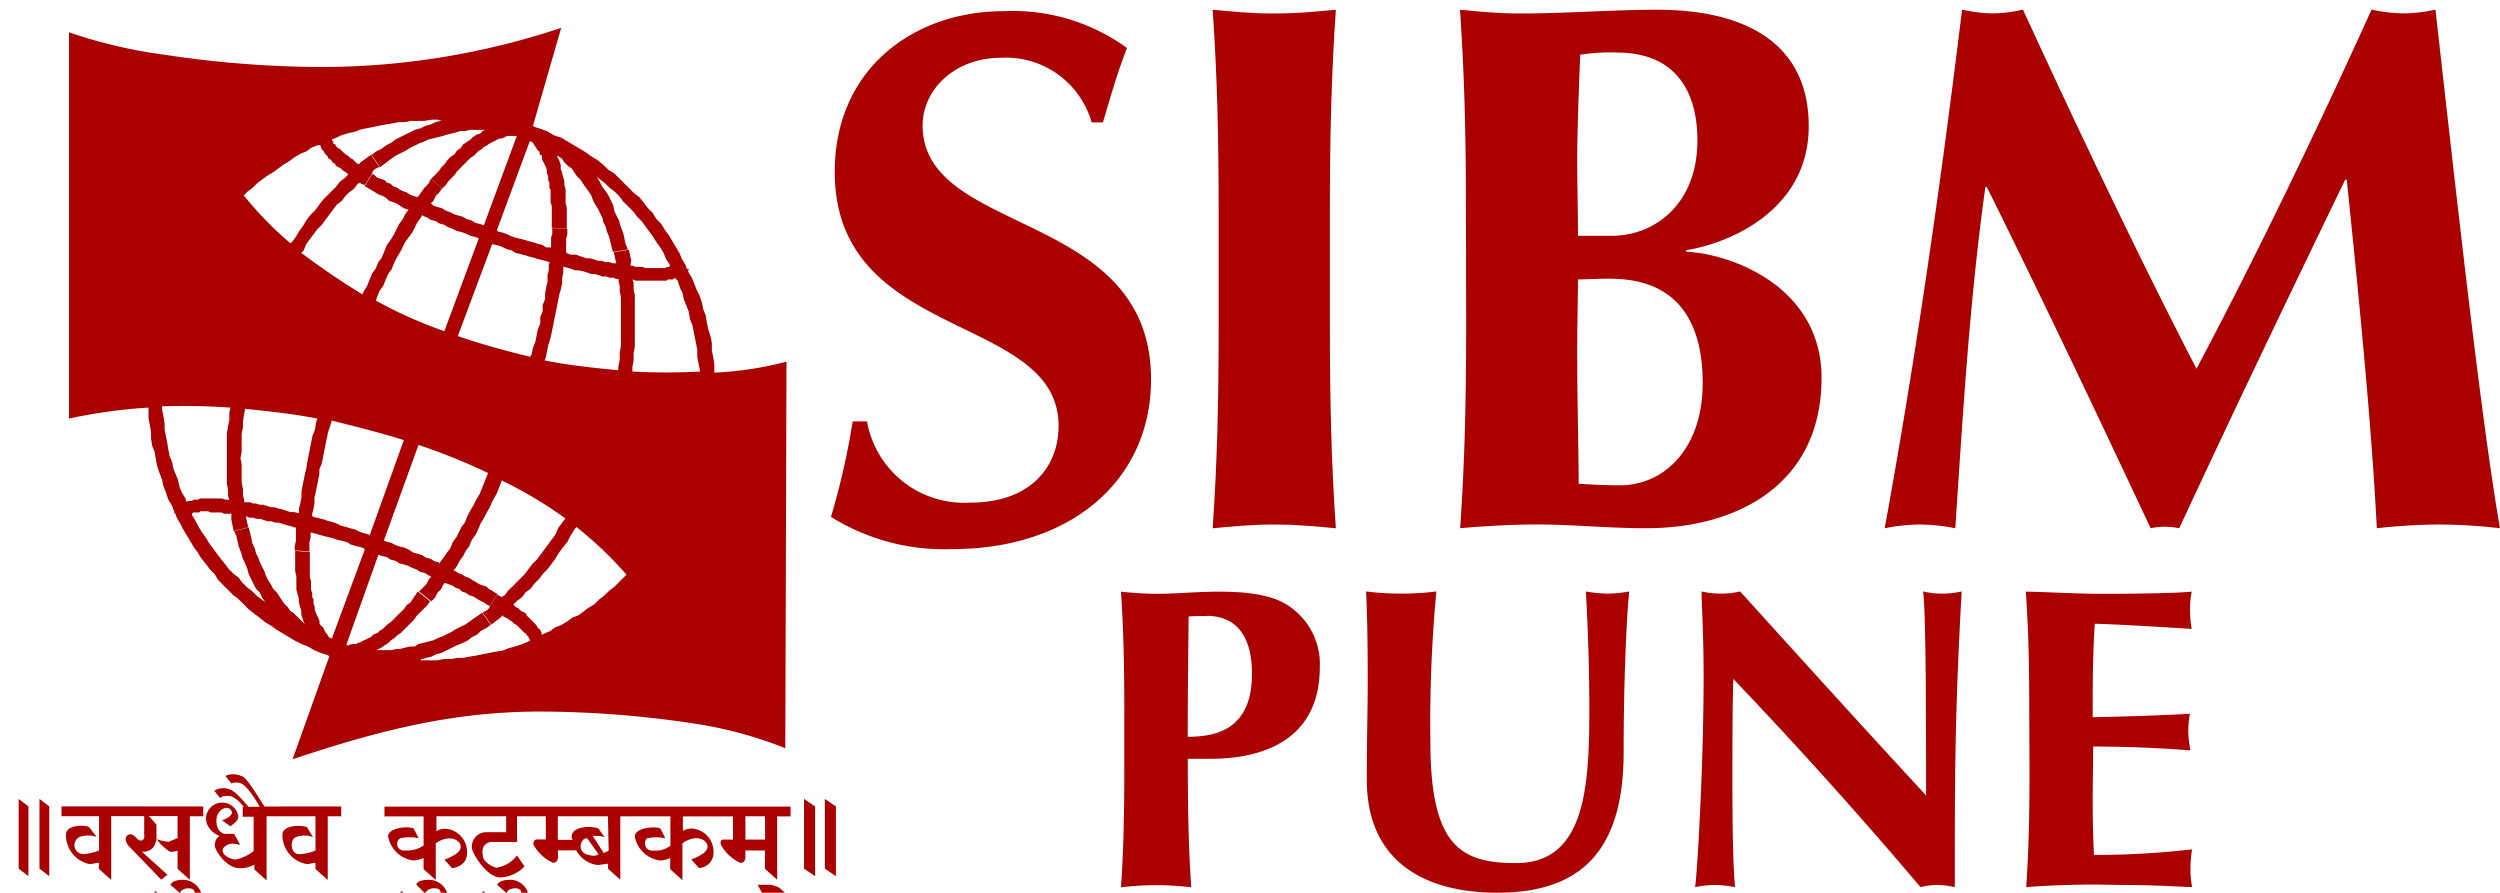 <svg xmlns:inkscape="http://www.inkscape.org/namespaces/inkscape" xmlns:sodipodi="http://sodipodi.sourceforge.net/DTD/sodipodi-0.dtd" xmlns="http://www.w3.org/2000/svg" xmlns:svg="http://www.w3.org/2000/svg" id="SIBM_Pune_Logo" data-name="SIBM Pune Logo" width="151.5" height="54.098" viewBox="0 0 151.5 54.098" sodipodi:docname="SIBM Pune Logo footer_1.svg" inkscape:version="1.3.2 (091e20e, 2023-11-25, custom)"><defs id="defs1"></defs><path id="Path_1" data-name="Path 1" d="m 36.271,51.761 a 0.483,0.483 0 0 1 -0.455,0.073 c -0.738,-0.073 -0.738,-0.67 -0.455,-0.966 a 0.565,0.565 0 0 1 0.219,-0.073 z m -4.222,2.665 v 0 a 1.139,1.139 0 0 0 -1.111,-1.111 c -0.665,0 -0.742,0.223 -0.815,0.3 l 0.592,0.519 c 0,-0.073 0.077,-0.3 0.519,-0.3 0.374,0 0.374,0.223 0.374,0.456 0,0.369 -0.742,0.592 -1.116,0.519 a 2.1,2.1 0 0 1 -1.184,-0.815 l -0.223,0.223 a 3.169,3.169 0 0 0 1.722,1.121 c 0.942,0.054 1.238,-0.393 1.238,-0.912 z m -4.887,0 v 0 a 1.189,1.189 0 0 0 -1.111,-1.111 c -0.742,0 -0.815,0.223 -0.815,0.3 l 0.519,0.519 a 0.61,0.61 0 0 1 0.592,-0.3 c 0.369,0 0.369,0.223 0.369,0.456 0,0.369 -0.738,0.592 -1.184,0.519 a 2.455,2.455 0 0 1 -1.184,-0.815 l -0.223,0.223 a 3.1,3.1 0 0 0 1.7,1.111 c 0.959,0.064 1.333,-0.383 1.333,-0.902 z m 20.98,0.455 v 0 a 3.42,3.42 0 0 0 -0.961,-1.111 3.258,3.258 0 0 0 -0.455,-0.15 h -0.815 l 0.369,0.67 h 0.592 c 0,0 0.455,0 0.519,0.073 a 2.445,2.445 0 0 1 0.519,0.742 z m -1.776,-4 h -1.195 v -1.417 h 1.189 z m -2.733,-2 h -20.333 v 0.592 h 2.371 v 1.767 a 1.763,1.763 0 0 1 -1.039,0.3 c -0.67,0.073 -0.67,-0.6 -0.374,-0.742 a 2.524,2.524 0 0 1 1.111,0 l -0.3,-0.592 c -0.3,-0.15 -1.48,-0.077 -1.553,0.455 a 1.792,1.792 0 0 0 1.553,1.485 2.165,2.165 0 0 0 0.6,-0.15 v 0.67 l 0.738,0.665 v -2.223 a 1.444,1.444 0 0 1 0.815,-0.3 c 0.6,0 0.966,0.519 0.455,0.911 a 3.113,3.113 0 0 1 -0.742,0.373 l 0.455,0.519 c 0,0 0.911,-0.077 0.911,-0.911 a 1.407,1.407 0 0 0 -1.335,-1.48 1.061,1.061 0 0 0 -0.519,0.146 v -0.9 h 4.227 v 0.966 h -1.262 a 0.875,0.875 0 0 0 -0.815,0.961 c 0.077,0.456 0.966,1.781 1.708,1.781 a 2.159,2.159 0 0 0 1.48,-0.67 l -0.455,-0.665 a 1.913,1.913 0 0 1 -1.257,0.743 c -0.3,-0.078 -0.815,-0.374 -0.815,-0.743 -0.15,-0.911 0.665,-0.815 0.665,-0.815 h 1.407 v -1.558 h 1.745 v 1.407 h -0.455 c 0,0 -0.3,-0.073 -0.3,0.3 a 2.567,2.567 0 0 0 1.189,1.111 c 0.369,0 0.3,-0.455 0.3,-0.455 v -0.3 h 1.111 a 1.713,1.713 0 0 0 1.262,0.888 c 0.223,0 0.519,-0.073 0.665,-0.073 v 0.3 l 0.742,0.665 v -3.84 h 3.038 v 1.776 a 1.394,1.394 0 0 1 -0.961,0.3 c -0.67,0.073 -0.67,-0.6 -0.455,-0.742 a 2.524,2.524 0 0 1 1.111,0 l -0.3,-0.592 c -0.3,-0.15 -1.48,-0.077 -1.558,0.455 a 1.8,1.8 0 0 0 1.558,1.485 2.117,2.117 0 0 0 0.592,-0.15 v 0.67 l 0.742,0.665 v -2.223 a 1.444,1.444 0 0 1 0.824,-0.319 c 0.592,0 0.966,0.519 0.455,0.911 a 3.112,3.112 0 0 1 -0.742,0.374 l 0.456,0.519 a 0.911,0.911 0 0 0 0.888,-0.911 1.408,1.408 0 0 0 -1.335,-1.48 1.044,1.044 0 0 0 -0.519,0.146 v -0.879 h 3.038 v 1.407 h -0.519 c 0,0 -0.3,-0.073 -0.219,0.3 a 2.578,2.578 0 0 0 1.184,1.111 c 0.369,0 0.3,-0.455 0.3,-0.455 v -0.3 h 1.189 v 1.111 l 0.738,0.665 v -3.84 h 0.815 v -0.592 h -4.3 z m -6.746,2.669 v 0 l -0.3,0.146 -0.665,-1.038 h 0.349 a 1.412,1.412 0 0 1 0.369,0.077 l -0.369,-0.519 c -0.223,-0.15 -1.558,-0.223 -1.631,0.455 a 0.273,0.273 0 0 0 0.073,0.223 h -0.911 v -1.43 h 3.038 z m -19.946,-2.672 h -0.911 c -0.223,-0.3 -1.039,-1.781 -1.412,-1.854 a 1.148,1.148 0 0 0 -0.961,0 l 0.369,0.455 a 0.77,0.77 0 0 1 0.592,0 c 0.373,0.15 0.966,1.116 1.116,1.412 h -0.67 c -0.223,-0.223 -0.742,-0.911 -1.111,-1.038 a 1.011,1.011 0 0 0 -0.966,0.073 l 0.373,0.456 c 0,-0.073 0.073,-0.15 0.455,-0.15 0.455,0 0.815,0.519 0.966,0.67 h -0.073 v 0.592 h 0.663 v 2.077 a 2.51,2.51 0 0 1 -1.111,0.519 c -0.911,-0.15 -1.039,-0.815 -0.223,-0.966 a 2.664,2.664 0 0 1 0.519,0.073 l -0.369,-0.665 h -0.592 c -0.077,0 -0.6,-0.223 -0.455,-1.038 0.146,-0.519 0.742,-0.742 0.911,-0.3 0.073,0.3 -0.592,0.519 -0.592,0.519 l 0.519,0.369 c 0,-0.073 0.519,-0.3 0.455,-0.665 a 0.988,0.988 0 0 0 -1.931,0 c -0.146,0.888 0.815,1.257 0.815,1.257 0,0 -0.3,0.077 -0.3,0.6 0.077,0.369 0.742,1.335 1.485,1.335 a 1.6,1.6 0 0 0 0.911,-0.223 v 0.3 l 0.742,0.665 v -3.885 h 2.965 v 2.077 a 3.11,3.11 0 0 1 -0.966,0.223 c -0.592,0 -0.592,-0.911 -0.219,-1.038 a 1.457,1.457 0 0 1 1.034,0 l -0.369,-0.6 c -0.3,-0.146 -1.485,-0.146 -1.485,0.456 a 1.79,1.79 0 0 0 1.485,1.781 c 0.15,0 0.369,-0.077 0.519,-0.077 v 0.374 l 0.742,0.665 v -3.863 h 0.815 v -0.592 h -3.699 z m -4.687,5.548 v 0 a 1.193,1.193 0 0 0 -1.116,-1.111 c -0.665,0 -0.738,0.223 -0.815,0.3 l 0.6,0.519 c 0,-0.073 0.073,-0.3 0.519,-0.3 0.369,0 0.369,0.223 0.369,0.456 0,0.369 -0.742,0.592 -1.189,0.519 a 2.483,2.483 0 0 1 -1.184,-0.815 l -0.223,0.223 a 3.518,3.518 0 0 0 1.781,1.111 c 0.866,0.077 1.258,-0.383 1.258,-0.902 z m -10.531,-5.557 v 0 l -0.592,-0.455 v 4.227 l 0.592,0.455 z m 1.262,0 v 0 l -0.592,-0.455 v 4.227 l 0.592,0.455 z m 46.41,0 v 0 l -0.67,-0.455 v 4.227 l 0.67,0.455 z m 1.262,0 v 0 l -0.67,-0.455 v 4.227 l 0.67,0.455 z m -12.458,-32.768 h 0.15 l 0.146,0.073 h 0.455 l 0.146,0.073 h 1.189 l 0.146,-0.073 h 0.15 v -0.15 l -0.214,-0.314 -0.146,-0.369 -0.223,-0.369 -0.223,-0.3 -0.223,-0.369 -0.223,-0.3 -0.223,-0.3 -0.219,-0.3 -0.3,-0.3 -0.223,-0.3 -0.3,-0.3 -0.3,-0.3 -0.223,-0.3 -0.3,-0.3 -0.3,-0.223 -0.3,-0.3 -0.3,-0.223 -0.223,-0.146 0.077,0.073 0.146,0.223 0.15,0.3 0.223,0.3 0.146,0.223 0.15,0.3 0.146,0.3 0.077,0.374 0.146,0.3 0.15,0.3 0.073,0.3 0.15,0.369 0.073,0.3 0.073,0.374 0.15,0.369 -0.911,0.15 -0.073,-0.3 -0.073,-0.3 -0.077,-0.3 -0.146,-0.369 -0.073,-0.3 -0.124,-0.211 -0.073,-0.3 -0.15,-0.3 -0.146,-0.3 -0.15,-0.223 -0.146,-0.3 -0.077,-0.223 -0.146,-0.223 -0.223,-0.3 -0.15,-0.223 -0.146,-0.223 -0.223,-0.219 -0.15,-0.223 -0.146,-0.223 -0.223,-0.15 -0.223,-0.219 -0.146,-0.223 -0.223,-0.15 h -0.073 l 0.073,0.15 0.073,0.146 0.073,0.223 v 0.241 l 0.077,0.223 0.073,0.3 0.073,0.223 v 0.223 l 0.077,0.3 v 0.815 l 0.073,0.3 v 1.278 l -0.911,-0.073 v -1.335 l -0.073,-0.223 v -0.738 l -0.073,-0.15 v -0.3 l -0.073,-0.15 v -0.223 l -0.077,-0.223 v -0.15 l -0.073,-0.223 -0.073,-0.146 -0.073,-0.15 -0.077,-0.146 v -0.223 l -0.146,-0.073 v -0.15 l -0.15,-0.146 -0.073,-0.15 -0.073,-0.073 -0.077,-0.15 -0.073,-0.073 -0.146,-0.073 -2,5.411 0.073,0.073 0.3,0.073 0.223,0.077 0.3,0.146 0.223,0.073 0.3,0.077 0.3,0.073 0.223,0.073 0.3,0.073 0.223,0.077 0.3,0.073 0.223,0.15 h 0.3 v -0.6 l 0.073,-0.219 v -0.374 l 0.911,0.073 v 0.3 l -0.073,0.3 v 0.815 l 0.073,0.073 0.223,0.073 h 0.3 l 0.223,0.077 0.219,0.073 0.223,0.073 h 0.223 l 0.223,0.073 0.223,0.077 h 0.223 l 0.219,0.073 h 0.223 l 0.223,0.073 h 0.223 l -0.073,-0.3 -0.077,-0.369 0.911,-0.15 0.073,0.3 0.073,0.373 z m -24.169,15.031 h -0.459 l -0.15,-0.077 h -0.67 l -0.146,-0.073 h -0.455 l -0.073,0.073 h -0.369 l -0.077,0.077 v 0.073 l 0.223,0.369 0.15,0.3 0.223,0.369 0.219,0.3 0.223,0.369 0.223,0.3 0.223,0.3 0.223,0.3 0.3,0.369 0.223,0.3 0.3,0.3 0.3,0.223 0.223,0.3 0.3,0.3 0.3,0.223 0.3,0.3 0.3,0.223 0.223,0.15 -0.073,-0.077 -0.15,-0.219 -0.146,-0.3 -0.223,-0.219 -0.15,-0.3 -0.146,-0.3 -0.15,-0.3 -0.073,-0.3 -0.15,-0.369 -0.146,-0.3 -0.077,-0.3 -0.146,-0.373 -0.073,-0.3 -0.077,-0.369 -0.146,-0.3 0.888,-0.223 0.073,0.3 0.077,0.3 0.073,0.369 0.146,0.3 0.077,0.3 0.146,0.3 0.077,0.223 0.146,0.3 0.15,0.3 0.073,0.223 0.146,0.3 0.15,0.219 0.15,0.3 0.219,0.219 0.15,0.223 0.146,0.223 0.15,0.223 0.223,0.223 0.146,0.223 0.223,0.146 0.223,0.223 0.223,0.223 0.146,0.146 0.077,0.077 -0.077,-0.15 -0.073,-0.223 -0.073,-0.223 v -0.252 l -0.073,-0.223 -0.077,-0.3 v -0.223 l -0.073,-0.223 -0.073,-0.3 v -0.8 l -0.073,-0.3 v -1.262 l 0.888,0.073 v 1.558 l 0.073,0.223 v 0.524 l 0.073,0.223 v 0.232 l 0.077,0.146 v 0.223 l 0.073,0.223 v 0.146 l 0.073,0.223 0.073,0.15 0.077,0.146 0.073,0.223 v 0.15 l 0.15,0.146 0.073,0.073 0.073,0.15 0.073,0.15 0.077,0.073 0.073,0.146 0.073,0.077 0.15,0.073 2,-5.411 -0.073,-0.077 -0.223,-0.073 -0.3,-0.073 -0.26,-0.073 -0.223,-0.15 -0.3,-0.073 -0.3,-0.073 -0.223,-0.077 -0.328,-0.082 -0.232,-0.058 -0.3,-0.077 -0.223,-0.073 -0.3,-0.073 v 0.3 l -0.073,0.3 v 0.592 l -0.888,-0.073 v -0.3 l 0.073,-0.3 v -0.815 h -0.065 l -0.223,-0.073 -0.3,-0.077 -0.223,-0.073 -0.223,-0.073 h -0.221 l -0.223,-0.077 h -0.223 l -0.219,-0.073 -0.223,-0.073 h -0.222 l -0.223,-0.073 h -0.223 l -0.146,-0.077 h -0.077 l 0.077,0.374 0.073,0.3 -0.888,0.223 -0.077,-0.373 -0.073,-0.369 z m 3.557,-16.4 v 0 a 21.065,21.065 0 0 1 -2.815,-2.892 l 0.223,-0.223 0.3,-0.223 0.3,-0.3 0.3,-0.223 0.3,-0.219 0.374,-0.223 0.3,-0.223 0.3,-0.223 0.369,-0.223 0.3,-0.223 0.374,-0.219 0.369,-0.15 0.3,-0.223 0.369,-0.146 -0.219,-0.455 0.219,0.455 h 0.15 l 0.073,0.146 v 0.077 l 0.077,0.073 0.073,0.073 0.073,0.15 0.073,0.073 0.077,0.073 0.073,0.15 0.15,0.073 0.073,0.15 0.146,0.073 0.077,0.146 0.146,0.077 0.15,0.073 0.146,0.146 0.15,0.077 0.146,0.146 -0.219,0.223 -0.3,0.223 -0.219,0.3 -0.3,0.3 -0.223,0.223 -0.3,0.3 -0.223,0.3 -0.223,0.3 -0.3,0.3 -0.223,0.3 -0.223,0.369 -0.223,0.3 -0.219,0.369 -0.223,0.3 z m 4.377,3.111 v 0 c -1.335,-0.815 -2.523,-1.631 -3.708,-2.519 l 0.146,-0.15 0.15,-0.369 0.223,-0.3 0.223,-0.3 0.219,-0.3 0.3,-0.3 0.219,-0.3 0.223,-0.3 0.223,-0.3 0.223,-0.3 0.3,-0.223 0.223,-0.3 0.223,-0.223 0.3,-0.219 0.223,-0.3 0.146,-0.077 0.073,0.077 0.223,0.073 0.455,-0.742 v -0.073 l 0.146,-0.15 0.3,-0.146 -0.519,-0.742 -0.3,0.223 -0.3,0.223 -0.146,0.146 -0.15,-0.073 -0.146,-0.15 -0.077,-0.073 -0.146,-0.073 -0.073,-0.077 -0.077,-0.073 -0.146,-0.073 -0.073,-0.073 -0.077,-0.077 -0.073,-0.073 -0.073,-0.073 -0.077,-0.073 h -0.073 l -0.073,-0.077 -0.073,-0.073 v -0.073 l -0.074,-0.041 h -0.073 v -0.141 l -0.073,-0.073 v -0.077 l 0.223,-0.073 0.3,-0.15 0.455,-0.146 0.374,-0.073 0.369,-0.15 0.374,-0.073 0.369,-0.073 0.369,-0.077 0.374,-0.073 0.455,-0.073 0.373,-0.077 h 0.369 l 0.369,-0.073 h 0.82 l 0.455,-0.073 h 0.373 l 0.219,0.073 h -0.073 l -0.3,0.073 -0.3,0.15 -0.3,0.073 -0.3,0.15 -0.3,0.073 -0.3,0.15 -0.3,0.146 -0.3,0.15 -0.3,0.146 -0.3,0.223 -0.3,0.15 -0.3,0.223 -0.3,0.146 -0.3,0.223 0.519,0.742 0.3,-0.223 0.164,-0.128 0.3,-0.223 0.219,-0.146 0.3,-0.15 0.3,-0.146 0.219,-0.15 0.3,-0.146 0.3,-0.15 0.223,-0.073 0.3,-0.15 0.3,-0.073 0.3,-0.073 0.3,-0.077 0.223,-0.073 0.3,-0.073 0.3,-0.073 0.223,-0.077 h 0.3 l 0.3,-0.073 h 0.911 l -0.146,0.073 -0.15,0.15 -0.223,0.073 -0.219,0.15 -0.15,0.146 -0.223,0.15 -0.223,0.146 -0.146,0.223 -0.223,0.15 -0.15,0.223 -0.219,0.146 -0.223,0.223 -0.15,0.223 -0.223,0.223 -0.146,0.219 -0.223,0.223 -0.223,0.223 0.67,0.592 0.219,-0.219 0.15,-0.223 0.223,-0.223 0.146,-0.15 0.15,-0.223 0.15,-0.146 0.219,-0.223 0.15,-0.146 0.146,-0.15 0.15,-0.15 0.223,-0.146 0.146,-0.15 0.15,-0.146 0.146,-0.073 0.15,-0.15 0.15,-0.073 0.219,-0.15 0.15,-0.073 0.15,-0.073 0.146,-0.077 0.15,-0.073 h 0.146 l 0.15,-0.073 0.146,-0.077 h 0.592 l -2,5.416 -0.223,-0.077 -0.3,-0.073 -0.223,-0.146 -0.3,-0.077 -0.223,-0.146 -0.3,-0.077 -0.223,-0.073 -0.3,-0.146 -0.223,-0.077 -0.219,-0.146 -0.3,-0.077 -0.223,-0.073 -0.15,-0.146 0.15,-0.15 0.146,-0.3 0.223,-0.223 0.15,-0.223 -0.67,-0.592 -0.146,0.3 -0.223,0.223 -0.223,0.3 -0.15,0.223 -0.073,0.073 -0.223,-0.073 -0.223,-0.073 -0.219,-0.15 -0.223,-0.073 -0.15,-0.073 -0.223,-0.15 -0.219,-0.073 -0.15,-0.15 -0.223,-0.073 -0.146,-0.15 -0.223,-0.073 -0.223,-0.073 -0.15,-0.15 -0.146,-0.073 -0.455,0.742 0.15,0.073 0.223,0.15 0.146,0.073 0.223,0.146 0.15,0.077 0.219,0.073 0.223,0.15 0.15,0.146 0.223,0.073 0.219,0.077 0.223,0.146 0.223,0.15 0.223,0.073 h 0.073 l -0.223,0.3 -0.146,0.3 -0.223,0.3 -0.15,0.3 -0.146,0.3 -0.223,0.369 -0.223,0.3 -0.146,0.369 -0.15,0.374 -0.223,0.3 -0.146,0.369 -0.223,0.3 -0.15,0.373 -0.146,0.369 -0.223,0.373 z m 4.965,2.227 v 0 a 26.631,26.631 0 0 1 -4.15,-1.854 l 0.073,-0.223 0.15,-0.369 0.219,-0.3 0.15,-0.369 0.141,-0.337 0.219,-0.3 0.15,-0.374 0.146,-0.3 0.223,-0.369 0.15,-0.3 0.146,-0.3 0.223,-0.3 0.223,-0.3 0.15,-0.3 0.146,-0.3 0.223,-0.3 0.073,-0.15 0.077,0.077 0.219,0.073 0.223,0.15 0.3,0.073 0.223,0.146 0.3,0.077 0.223,0.146 0.223,0.073 0.3,0.15 0.3,0.073 0.223,0.077 0.3,0.146 0.3,0.073 0.223,0.077 z m 5.193,1.553 v 0 c -1.485,-0.369 -2.892,-0.738 -4.377,-1.257 l 2.077,-5.562 h 0.068 l 0.3,0.073 0.223,0.077 0.3,0.146 0.3,0.073 0.223,0.15 0.3,0.073 0.3,0.077 0.223,0.073 0.3,0.073 0.223,0.073 0.3,0.077 0.3,0.073 0.15,0.073 -0.073,0.073 v 0.373 l -0.077,0.3 v 0.414 l -0.073,0.3 -0.073,0.374 v 0.369 l -0.15,0.374 v 0.369 l -0.146,0.369 v 0.373 l -0.15,0.369 -0.073,0.369 -0.073,0.374 -0.15,0.369 -0.073,0.374 z m 5.334,0.815 v 0 c -1.48,-0.146 -2.965,-0.3 -4.446,-0.592 l 0.073,-0.223 0.073,-0.369 0.077,-0.369 0.146,-0.456 0.073,-0.369 0.077,-0.373 0.073,-0.369 0.073,-0.373 0.077,-0.369 0.073,-0.369 0.073,-0.373 0.091,-0.305 0.077,-0.369 v -0.3 l 0.073,-0.369 v -0.328 l 0.3,0.073 0.223,0.077 0.223,0.073 h 0.223 l 0.3,0.073 0.219,0.073 0.223,0.077 h 0.223 l 0.223,0.073 0.223,0.073 h 0.21 l 0.219,0.073 h 0.237 l 0.15,0.077 h 0.146 v 0.073 l 0.077,0.369 v 0.3 l 0.073,0.369 v 2.97 l -0.073,0.369 v 0.456 l -0.077,0.369 z m 4.969,0.077 v 0 a 38.046,38.046 0 0 1 -4.1,0 v -0.3 l 0.073,-0.374 v -0.455 l 0.073,-0.373 v -3.111 l -0.073,-0.374 v -0.369 l -0.073,-0.223 0.223,0.073 h 1.849 l 0.077,-0.073 h 0.3 l 0.073,-0.073 h 0.073 l 0.15,0.146 0.146,0.455 0.15,0.3 0.073,0.369 0.15,0.374 0.146,0.369 0.077,0.455 0.146,0.369 0.077,0.374 0.073,0.369 0.073,0.369 0.073,0.374 v 0.455 l 0.077,0.374 0.073,0.369 z m -3.854,12.976 z m -3.644,-3.557 v 0 a 22.371,22.371 0 0 1 3.038,2.892 l -0.146,0.146 -0.3,0.3 -0.3,0.3 -0.3,0.223 -0.3,0.3 -0.3,0.223 -0.3,0.3 -0.369,0.223 -0.3,0.223 -0.3,0.223 -0.374,0.146 -0.3,0.223 -0.369,0.223 -0.374,0.146 -0.3,0.223 -0.369,0.15 0.073,0.146 -0.073,-0.146 -0.15,0.073 v -0.146 l -0.073,-0.15 -0.073,-0.073 -0.082,-0.059 -0.073,-0.146 -0.073,-0.073 -0.073,-0.077 -0.15,-0.146 -0.073,-0.073 -0.073,-0.077 -0.15,-0.146 -0.073,-0.15 -0.15,-0.073 -0.146,-0.073 -0.15,-0.15 -0.15,-0.073 -0.146,-0.15 0.223,-0.223 0.3,-0.219 0.223,-0.3 0.3,-0.219 0.223,-0.3 0.3,-0.3 0.223,-0.3 0.3,-0.3 0.219,-0.3 0.223,-0.3 0.223,-0.369 0.223,-0.3 0.3,-0.369 0.15,-0.3 0.219,-0.369 z m -4.523,-2.819 v 0 a 25.669,25.669 0 0 1 3.858,2.3 l -0.223,0.3 -0.223,0.3 -0.15,0.369 -0.223,0.3 -0.219,0.3 -0.223,0.3 -0.223,0.3 -0.223,0.3 -0.3,0.3 -0.223,0.3 -0.223,0.3 -0.219,0.223 -0.3,0.3 -0.219,0.223 -0.273,0.26 -0.223,0.3 -0.15,0.073 h -0.082 l -0.223,-0.146 -0.456,0.738 v 0.077 l -0.146,0.146 -0.3,0.15 0.519,0.742 0.3,-0.223 0.3,-0.223 0.146,-0.15 v 0.077 l 0.15,0.073 0.15,0.073 0.073,0.077 0.146,0.073 0.077,0.073 0.073,0.073 0.146,0.077 0.077,0.073 0.073,0.073 0.073,0.073 0.077,0.077 0.073,0.073 0.073,0.073 0.073,0.077 h 0.077 v 0.073 l 0.073,0.073 0.073,0.073 v 0.077 l 0.077,0.073 v 0.073 l -0.15,0.073 -0.369,0.15 -0.455,0.15 -0.3,0.073 -0.374,0.146 -0.456,0.077 -0.373,0.073 -0.369,0.073 -0.369,0.077 -0.455,0.073 -0.369,0.073 h -0.374 l -0.369,0.073 h -0.455 l -0.369,0.077 h -1.038 l 0.073,-0.077 0.3,-0.073 0.3,-0.073 0.3,-0.15 0.3,-0.073 0.3,-0.15 0.3,-0.146 0.3,-0.15 0.369,-0.146 0.3,-0.15 0.3,-0.223 0.3,-0.146 0.219,-0.223 0.328,-0.169 0.3,-0.219 -0.519,-0.743 -0.3,0.223 -0.223,0.146 -0.3,0.223 -0.223,0.15 -0.3,0.146 -0.3,0.15 -0.223,0.146 -0.3,0.15 -0.3,0.146 -0.223,0.077 -0.3,0.146 -0.3,0.073 -0.3,0.077 -0.3,0.073 -0.219,0.15 h -0.3 l -0.3,0.073 -0.3,0.073 h -0.223 l -0.3,0.073 h -0.911 l 0.15,-0.073 0.146,-0.073 0.223,-0.15 0.223,-0.146 0.146,-0.15 0.223,-0.146 0.15,-0.15 0.223,-0.146 0.219,-0.223 0.15,-0.15 0.223,-0.223 0.223,-0.219 0.146,-0.223 0.223,-0.223 0.223,-0.223 0.223,-0.223 0.146,-0.223 -0.742,-0.592 -0.146,0.223 -0.15,0.223 -0.146,0.223 -0.223,0.146 -0.15,0.223 -0.146,0.15 -0.223,0.219 -0.15,0.15 -0.146,0.15 -0.15,0.146 -0.219,0.15 -0.15,0.146 -0.15,0.15 -0.146,0.073 -0.15,0.15 -0.223,0.073 -0.146,0.146 -0.15,0.077 -0.146,0.073 -0.15,0.073 -0.146,0.073 -0.15,0.077 h -0.082 l -0.077,0.073 h -0.3 l -0.146,0.073 h -0.15 v -0.073 l 1.927,-5.411 0.223,0.073 0.3,0.073 0.223,0.15 0.3,0.073 0.223,0.15 0.3,0.073 0.223,0.073 0.3,0.15 0.223,0.073 0.223,0.15 0.3,0.073 0.223,0.15 0.146,0.073 -0.146,0.146 -0.15,0.3 -0.223,0.223 -0.223,0.223 0.742,0.592 0.223,-0.219 0.15,-0.3 0.219,-0.219 0.15,-0.3 0.073,-0.073 0.223,0.073 0.223,0.077 0.223,0.146 0.223,0.077 0.146,0.146 0.223,0.073 0.223,0.15 0.223,0.073 0.146,0.077 0.223,0.146 0.146,0.073 0.15,0.077 0.223,0.146 0.146,0.073 0.455,-0.738 -0.146,-0.077 -0.223,-0.146 -0.15,-0.073 -0.146,-0.15 -0.223,-0.073 -0.223,-0.077 -0.223,-0.146 -0.146,-0.073 -0.223,-0.15 -0.223,-0.073 -0.223,-0.15 -0.223,-0.073 -0.223,-0.15 h -0.073 l 0.223,-0.3 0.15,-0.3 0.219,-0.3 0.15,-0.3 0.223,-0.3 0.146,-0.369 0.223,-0.3 0.15,-0.3 0.146,-0.369 0.223,-0.369 0.15,-0.3 0.219,-0.369 0.15,-0.369 0.223,-0.374 0.146,-0.369 0.15,-0.369 z m -5.042,-2.15 v 0 a 35.435,35.435 0 0 1 4.227,1.708 l -0.073,0.146 -0.15,0.374 -0.146,0.369 -0.15,0.369 -0.223,0.374 -0.146,0.3 -0.223,0.369 -0.15,0.3 -0.146,0.373 -0.223,0.3 -0.146,0.3 -0.15,0.3 -0.223,0.3 -0.146,0.369 -0.223,0.3 -0.15,0.219 -0.223,0.3 -0.073,0.146 v -0.095 l -0.3,-0.073 -0.223,-0.15 -0.3,-0.073 -0.223,-0.15 -0.223,-0.073 -0.3,-0.073 -0.223,-0.15 -0.3,-0.15 -0.3,-0.073 -0.223,-0.073 -0.3,-0.15 -0.3,-0.073 -0.146,-0.073 z m -5.26,-1.479 v 0 c 1.48,0.369 2.965,0.742 4.373,1.184 l -2.077,5.785 -0.073,-0.077 -0.3,-0.073 -0.223,-0.073 -0.3,-0.15 -0.3,-0.073 -0.223,-0.073 -0.3,-0.073 -0.3,-0.15 -0.223,-0.073 -0.3,-0.077 -0.2,-0.077 -0.3,-0.073 -0.3,-0.073 -0.15,-0.077 v -0.073 l 0.077,-0.3 0.073,-0.369 v -0.374 l 0.073,-0.3 0.073,-0.369 0.077,-0.374 0.073,-0.369 v -0.282 l 0.15,-0.374 0.073,-0.369 0.073,-0.369 0.073,-0.374 0.077,-0.369 0.073,-0.369 0.15,-0.456 z m -5.243,-0.711 v 0 c 1.407,0.15 2.892,0.3 4.373,0.592 l -0.073,0.223 -0.073,0.456 -0.15,0.369 -0.073,0.369 -0.073,0.374 -0.073,0.369 -0.077,0.373 -0.073,0.456 -0.073,0.3 -0.077,0.374 -0.073,0.369 -0.073,0.367 v 0.369 l -0.073,0.369 -0.077,0.3 v 0.3 l -0.3,-0.073 h -0.232 l -0.219,-0.073 -0.223,-0.073 -0.3,-0.077 -0.223,-0.073 h -0.223 l -0.223,-0.073 -0.223,-0.073 h -0.219 l -0.223,-0.078 h -0.2 l -0.15,-0.073 h -0.369 v -0.15 l -0.073,-0.3 v -0.369 l -0.077,-0.369 v -1.116 l -0.073,-0.369 0.073,-0.369 v -1.11 l 0.077,-0.373 v -0.369 l 0.073,-0.455 z m -5.042,-0.15 v 0 a 38.635,38.635 0 0 1 4.154,0.078 l -0.073,0.3 v 0.455 l -0.077,0.369 -0.073,0.455 v 3.038 l 0.073,0.369 v 0.373 l 0.077,0.219 h -0.227 l -0.223,-0.073 h -1.322 l -0.15,0.073 h -0.219 l -0.15,0.077 h -0.223 l -0.073,0.073 -0.073,-0.223 -0.223,-0.369 -0.15,-0.374 -0.073,-0.369 -0.15,-0.369 -0.146,-0.373 -0.073,-0.369 -0.15,-0.369 -0.073,-0.374 -0.073,-0.455 -0.077,-0.369 -0.073,-0.369 v -0.373 l -0.073,-0.456 -0.077,-0.374 z M 4.183,1.942 v 0 23.424 a 31.44,31.44 0 0 1 4.819,-0.665 v 0.665 l 0.077,0.374 0.073,0.455 v 0.373 l 0.073,0.456 0.15,0.374 0.073,0.456 0.073,0.373 0.15,0.456 0.146,0.374 0.077,0.369 0.146,0.373 0.15,0.455 0.223,0.374 0.146,0.369 v 0.073 l 0.073,0.073 0.077,0.223 0.223,0.374 0.146,0.3 0.223,0.369 0.223,0.374 0.223,0.369 0.219,0.3 0.223,0.369 0.3,0.373 0.223,0.3 0.3,0.3 0.223,0.369 0.3,0.3 0.3,0.3 0.3,0.3 0.3,0.223 0.3,0.3 0.3,0.3 0.369,0.3 0.3,0.223 0.374,0.3 0.369,0.223 0.3,0.219 0.369,0.223 0.374,0.223 0.369,0.223 0.455,0.223 0.369,0.146 0.374,0.223 0.369,0.15 0.455,0.146 0.073,0.077 -2.223,6.227 c 5.115,-1.708 9.638,-2.892 15.031,-2.892 a 63.549,63.549 0 0 1 9.415,0.742 24.9,24.9 0 0 1 5.411,1.48 l 0.073,-23.426 a 20.736,20.736 0 0 1 -4.373,0.665 v -0.515 l -0.073,-0.455 -0.077,-0.374 v -0.455 l -0.073,-0.374 -0.146,-0.456 -0.077,-0.373 -0.073,-0.455 -0.15,-0.373 -0.073,-0.369 -0.146,-0.455 -0.178,-0.355 -0.146,-0.369 -0.15,-0.373 -0.223,-0.369 v -0.073 l 0.073,-0.077 h -0.146 l -0.073,-0.223 -0.223,-0.369 -0.15,-0.369 -0.223,-0.374 -0.219,-0.369 -0.223,-0.369 -0.223,-0.3 -0.223,-0.369 -0.3,-0.3 -0.223,-0.369 -0.3,-0.3 -0.223,-0.3 -0.3,-0.369 -0.3,-0.223 -0.3,-0.3 -0.3,-0.3 -0.3,-0.3 -0.3,-0.3 -0.373,-0.223 -0.3,-0.3 -0.369,-0.3 -0.374,-0.223 -0.3,-0.223 -0.369,-0.223 -0.374,-0.223 -0.369,-0.219 -0.369,-0.223 -0.455,-0.15 -0.369,-0.223 -0.374,-0.146 -0.455,-0.15 -0.077,-0.073 1.708,-5.921 a 45.955,45.955 0 0 1 -14.608,2.373 64.4,64.4 0 0 1 -9.415,-0.742 29.841,29.841 0 0 1 -5.821,-1.366 z m 3.388,46.927 m 0,0 h -3.844 v 0.592 h 2.277 v 2.077 a 3.078,3.078 0 0 1 -0.961,0.223 0.547,0.547 0 0 1 -0.223,-1.039 1.512,1.512 0 0 1 1.039,0 l -0.455,-0.6 c -0.3,-0.146 -1.407,-0.146 -1.407,0.456 a 1.8,1.8 0 0 0 1.407,1.781 c 0.223,0 0.455,-0.077 0.592,-0.077 v 0.374 l 0.742,0.665 v -3.863 h 2 v 1.111 c 0,0 0.073,0.369 -0.223,0.369 -0.223,0 -0.455,-0.592 -0.815,-0.3 -0.223,0.223 0.073,0.6 0.073,0.6 l 2,2.072 0.374,-0.3 -1.558,-1.407 a 0.752,0.752 0 0 0 0.592,-0.15 c 0.223,-0.146 0.3,-0.592 0.3,-0.592 v -0.888 l -0.455,-0.519 h 1.735 v 1.332 c -0.15,0.073 -0.369,0.146 -0.519,0.223 a 3,3 0 0 1 -0.742,-0.15 2.792,2.792 0 0 0 0.806,0.756 0.961,0.961 0 0 0 0.455,-0.073 v 1.111 l 0.742,0.665 v -3.853 h 0.815 v -0.592 z" fill="#ffffff" fill-rule="evenodd" style="fill:#aa0000"></path><path id="Path_2" data-name="Path 2" d="m 66.155,7.419 a 5.4,5.4 0 0 0 -5.507,-3.917 c -2.774,0 -4.737,1.913 -4.737,4.1 0,6.737 13.842,5.051 13.842,15.386 0,6.1 -4.828,10.289 -12.066,10.289 a 12.959,12.959 0 0 1 -7.329,-1.954 45.8,45.8 0 0 0 1.316,-5.785 h 0.865 a 5.981,5.981 0 0 0 6.286,4.919 c 3.548,0 5.325,-2.1 5.325,-4.646 0,-6.873 -13.564,-5.051 -13.564,-15.391 0,-6.281 4.824,-9.743 10.244,-9.743 a 11.764,11.764 0 0 1 7.465,2.232 c -0.547,1.412 -0.865,2.505 -1.458,4.509 z" fill="#ffffff" style="fill:#aa0000"></path><path id="Path_3" data-name="Path 3" d="M240.564,250.4c0-5.1-.091-8.6-.364-12.612,1,.091,2.232.228,3.735.228s2.733-.137,3.73-.228c-.273,4.008-.364,7.516-.364,12.612V256.6c0,5.1.091,8.6.364,12.612-1-.091-2.227-.228-3.73-.228s-2.733.137-3.735.228c.273-4.008.364-7.516.364-12.612Z" fill="#ffffff" transform="translate(-166.712 -237.198)" style="fill:#aa0000"></path><path id="Path_4" data-name="Path 4" d="M273.464,250.4c0-5.1-.091-8.6-.364-12.612,1,.091,2.232.228,3.735.228,2.6,0,5.6-.228,8.2-.228,5.466,0,9.2,2.1,9.2,7.06s-4.6,7.056-7.424,7.511v.091c2.779.137,8.2,2.141,8.2,7.648,0,6.514-5.188,9.11-10.608,9.11-2.41,0-4.414-.228-6.691-.228-1.64,0-3.6.137-4.6.228.273-4.008.364-7.516.364-12.612Zm9.155-10.021a11.607,11.607,0,0,0-2.232.137c-.091,2.232-.182,4.783-.182,6.331,0,1.635.046,3.093.046,4.641h2.05c2.592,0,5.188-1.913,5.188-5.78,0-2.911-1.275-5.325-4.869-5.325Zm-.41,13.706c-.82,0-1.412.046-1.959.046,0,1.275-.046,2.551-.046,4.414,0,2.87.091,6.377.091,7.971.82.046,1.5.091,2.505.091,2.683,0,5.01-2.232,5.01-6.195,0-4.227-1.963-6.322-5.6-6.322Z" transform="translate(-184.626 -237.198)" fill="#ffffff" style="fill:#aa0000"></path><path id="Path_5" data-name="Path 5" d="M335.709,248.524c-.957,6.878-1.366,13.8-1.822,20.675a11.8,11.8,0,0,0-2.141-.228,11.388,11.388,0,0,0-2.136.228c1.909-10.476,3.412-20.953,4.687-31.429a8.724,8.724,0,0,0,1.868.228,8.311,8.311,0,0,0,1.822-.228c3.325,7.242,7.192,15.345,10.517,21.763,3.6-6.782,7.329-14.521,10.608-21.763a9.564,9.564,0,0,0,1.959.228,9.141,9.141,0,0,0,1.913-.228c1.184,10.476,2.774,25,3.913,31.429a33.327,33.327,0,0,0-3.685-.228,35.773,35.773,0,0,0-3.781.228c-.319-6.331-1.093-14.07-1.822-21.13h-.091c-3.416,7.06-6.782,14.07-10.062,21.13a4.158,4.158,0,0,0-1.731,0c-3.229-6.878-6.509-13.8-9.925-20.675Z" transform="translate(-215.396 -237.187)" fill="#ffffff" style="fill:#aa0000"></path><path id="Path_6" data-name="Path 6" d="M228.195,322.4c0-2.906-.05-4.906-.2-7.192a20.731,20.731,0,0,0,2.127.132c1.2,0,2.546-.132,3.794-.132,2.437,0,3.712.392,4.514,1.066a4.2,4.2,0,0,1,1.612,3.507c0,3.972-2.806,5.557-6.673,5.557h-1.325c0,2.6.027,5.193.21,7.789a17.227,17.227,0,0,0-4.259,0c.155-2.277.2-4.286.2-7.192Zm4.988-5.712c-.414,0-.806,0-1.089.027-.027,2.441-.055,4.883-.055,7.288,1.74,0,3.894-.455,3.894-3.817,0-2.656-1.271-3.512-2.751-3.512Z" transform="translate(-160.063 -279.354)" fill="#ffffff" style="fill:#aa0000"></path><path id="Path_7" data-name="Path 7" d="M260.65,326.608c0-2.806.055-4.209.055-6.076,0-2.756-.055-4.5-.1-5.352a17.23,17.23,0,0,0,4.259,0,85.538,85.538,0,0,0-.364,9.087c0,6.336,1.822,7.374,5.193,7.374,4.154,0,4.441-4.491,4.441-9.319,0-2.387-.077-4.751-.21-7.142a7.689,7.689,0,0,0,1.326.132,7.39,7.39,0,0,0,1.3-.132c-.155,1.535-.337,5.247-.337,9.738,0,6.026-2.624,8.518-7.661,8.518C264.1,333.436,260.65,331.5,260.65,326.608Z" transform="translate(-177.82 -279.338)" fill="#ffffff" style="fill:#aa0000"></path><path id="Path_8" data-name="Path 8" d="M304.772,315.18a5.233,5.233,0,0,0,2.337,0c3.74,4.131,7.452,8.231,11.269,12.362,0-4.131,0-11.191-.182-12.362a5.233,5.233,0,0,0,2.337,0c-.414,7.557-.414,11.009-.414,17.919a5.012,5.012,0,0,0-1.066-.132,4.146,4.146,0,0,0-1.011.132q-5.338-6.313-11.346-12.622c-.055,1.949-.055,4.1-.055,6.049,0,4.159.077,5.612.159,6.573a6.824,6.824,0,0,0-1.221-.132,6.3,6.3,0,0,0-1.2.132c.132-.756.519-7.452.519-12.754C304.9,318.013,304.8,316.428,304.772,315.18Z" transform="translate(-201.658 -279.338)" fill="#ffffff" style="fill:#aa0000"></path><path id="Path_9" data-name="Path 9" d="M348.6,322.4c0-2.906-.05-4.906-.205-7.192,1.53.027,3.088.132,4.619.132,2.546,0,4.728-.055,5.429-.132a5.77,5.77,0,0,0-.1,1.093,6.65,6.65,0,0,0,.1,1.166c-1.972-.128-5.092-.31-5.871-.31-.128,1.895-.128,3.762-.128,5.662,2.277-.055,3.922-.1,5.894-.21a5.884,5.884,0,0,0-.1,1.157,8.1,8.1,0,0,0,.128,1.061c-1.972-.155-3.922-.232-5.894-.232,0,1.089-.027,2.209-.027,3.325s.027,2.2.077,3.243a51.715,51.715,0,0,0,5.949-.337,6.449,6.449,0,0,0-.1,1.171,5.421,5.421,0,0,0,.1,1.116c-.911-.027-2.155-.132-4.555-.132a53.233,53.233,0,0,0-5.5.132c.155-2.277.2-4.286.2-7.192Z" transform="translate(-225.628 -279.354)" fill="#ffffff" style="fill:#aa0000"></path></svg>
